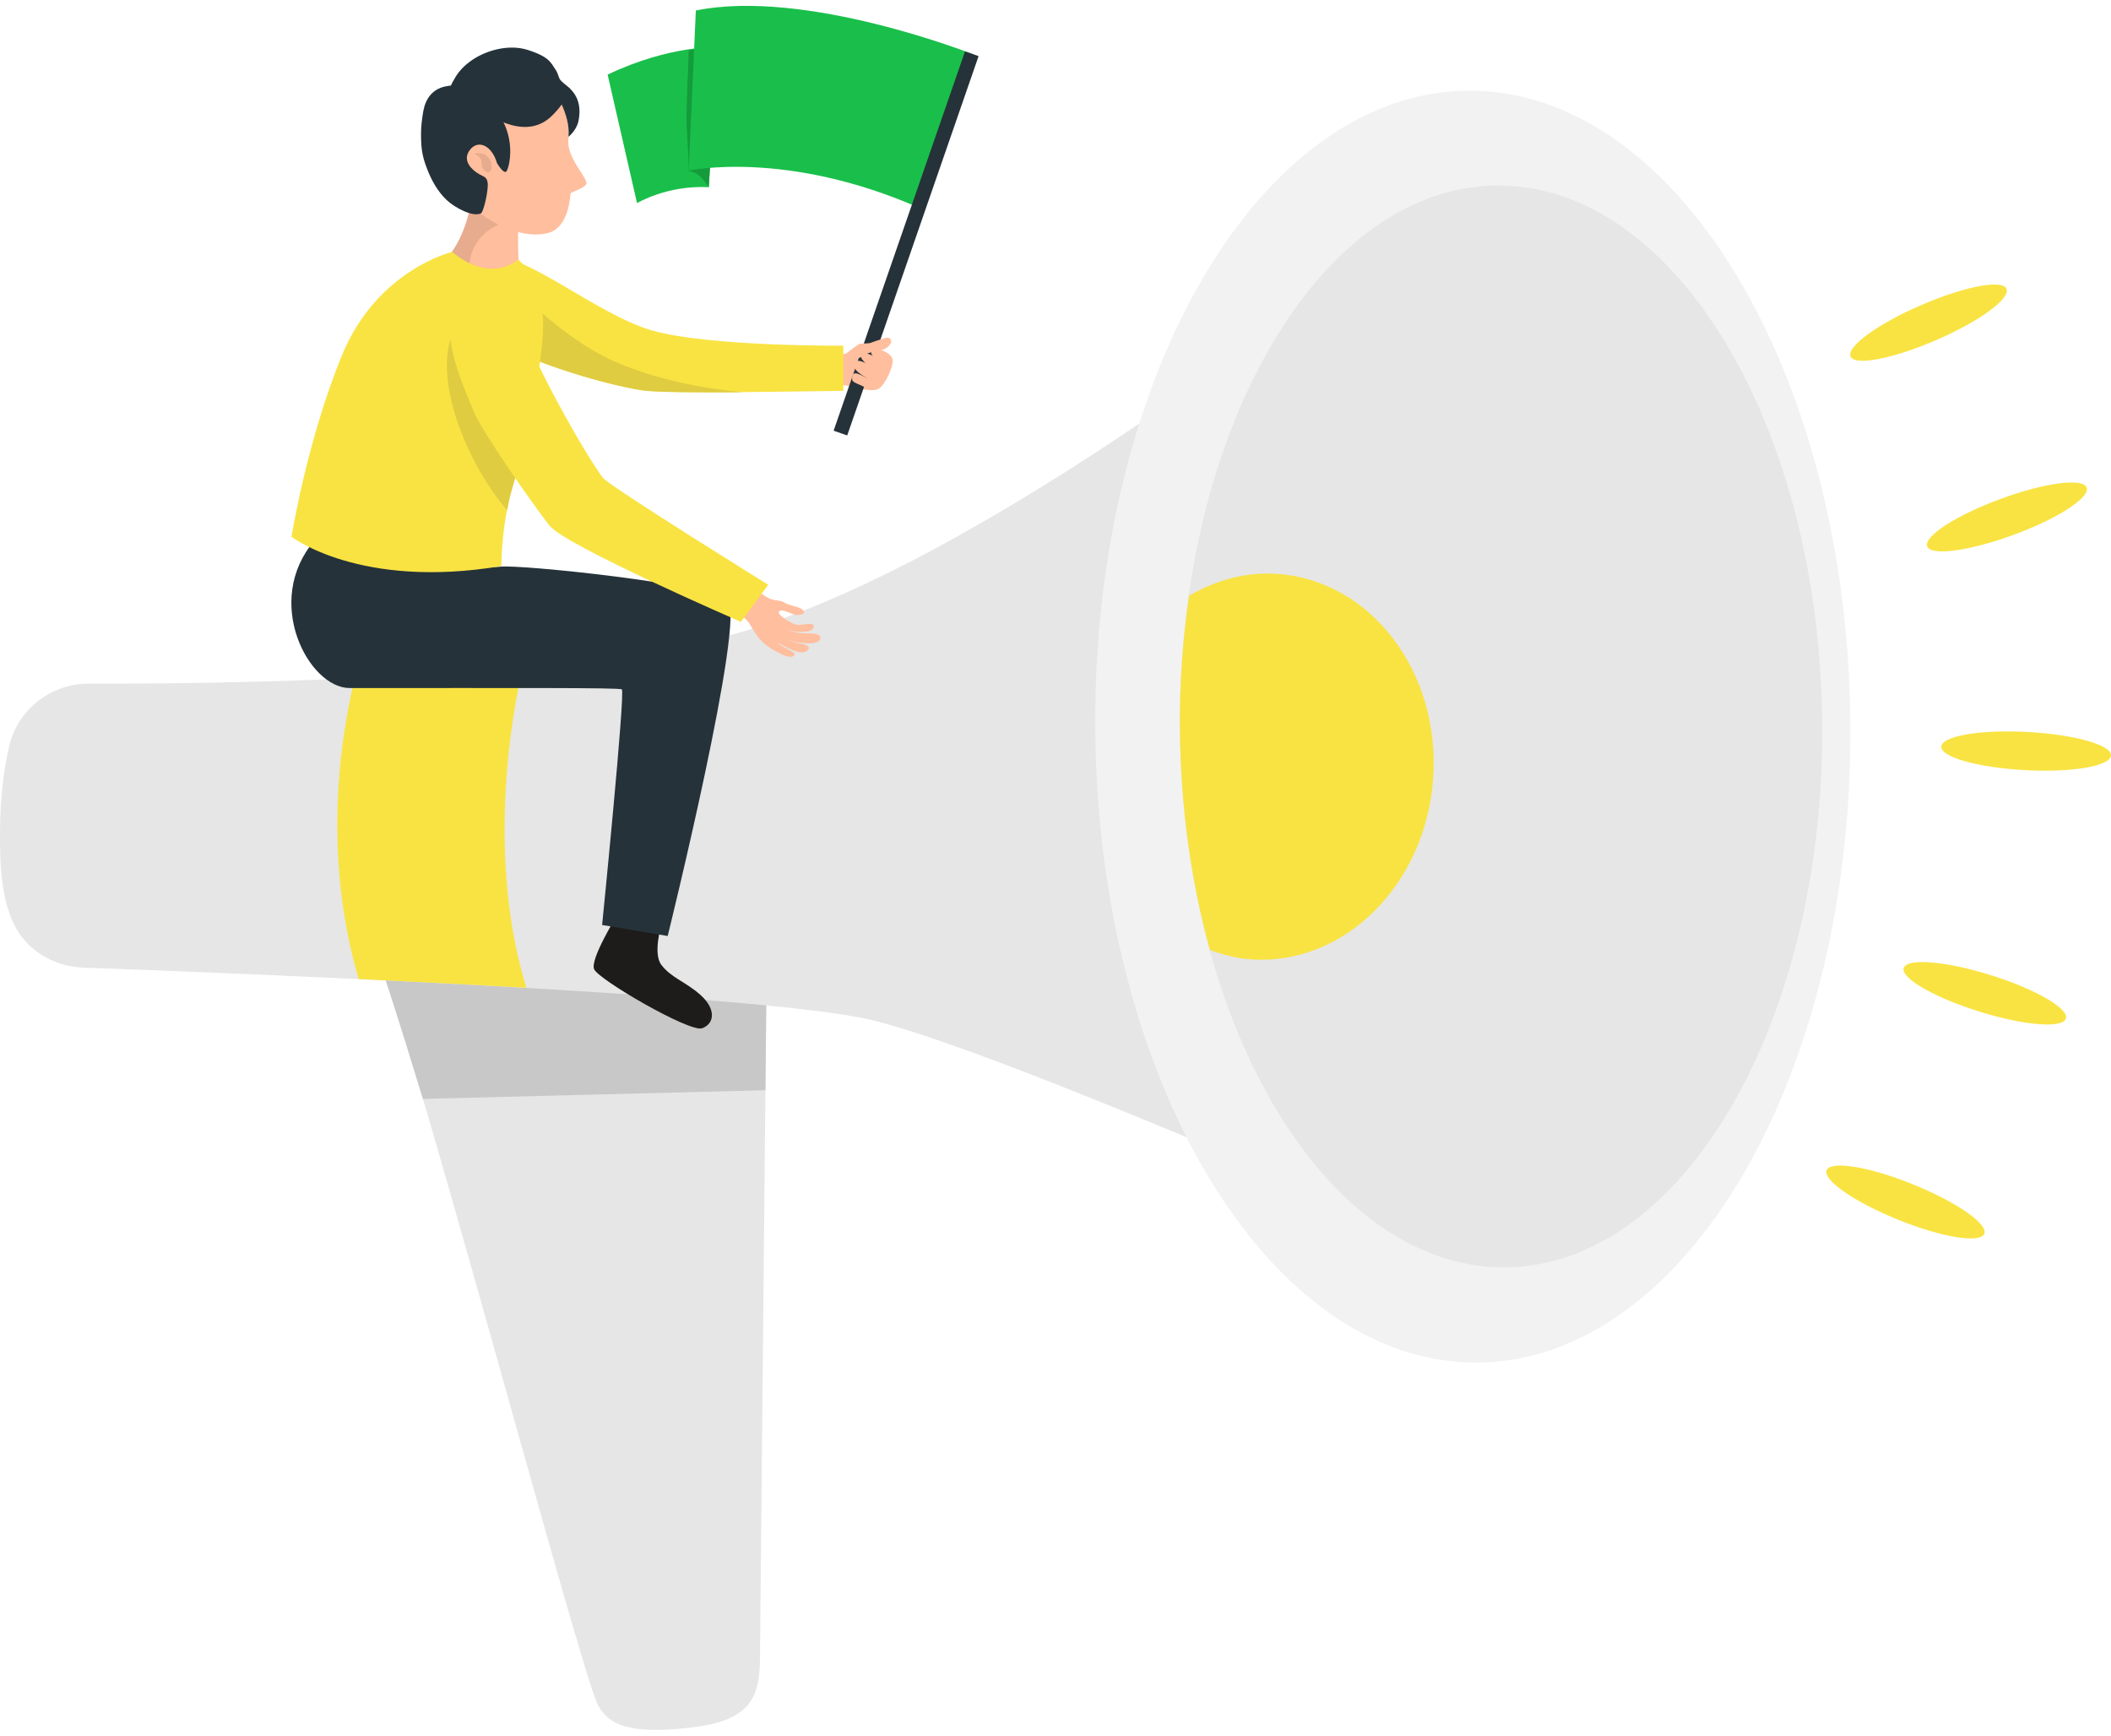 <svg width="180" height="148" viewBox="0 0 180 148" fill="none" xmlns="http://www.w3.org/2000/svg">
    <g clip-path="url(#clip0_31_155)">
        <path d="M65.394 79.616L64.799 141.585C64.763 144.805 63.861 146.668 59.278 147.265C53.578 148.006 51.846 146.993 50.998 145.42C49.411 142.471 33.843 83.252 31.281 79.218C28.719 75.184 65.412 79.616 65.412 79.616H65.394Z" fill="#E6E6E6"/>
        <path d="M65.268 92.965L65.394 79.616C65.394 79.616 28.701 75.184 31.263 79.218C31.876 80.177 34.257 87.81 36.061 93.706L65.268 92.965Z" fill="#C8C8C8"/>
        <path d="M7.595 58.291C4.348 58.291 1.497 60.479 0.776 63.663C0.343 65.526 0.018 67.913 1.42439e-05 70.862C-0.036 74.389 0.235 76.686 1.1 78.621C2.147 80.973 4.528 82.42 7.09 82.51C19.627 82.962 64.817 84.735 74.233 86.96C85.201 89.546 121.93 105.898 121.93 105.898L114.931 23.055C114.931 23.055 81.197 50.477 59.766 54.745C43.097 58.055 17.95 58.327 7.595 58.291Z" fill="#E6E6E6"/>
        <path d="M30.577 83.487C35.25 83.704 40.12 83.957 44.883 84.229C41.888 74.516 43.061 63.428 44.594 56.808C39.814 57.26 34.943 57.567 30.253 57.784C28.034 67.226 28.413 76.089 30.577 83.469V83.487Z" fill="#F9E342"/>
        <path d="M157.775 61.709C158.01 91.663 143.794 116.045 126.007 116.19C108.22 116.335 93.626 92.169 93.391 62.216C93.157 32.262 107.372 7.88 125.159 7.735C142.946 7.59 157.541 31.756 157.775 61.709Z" fill="#F2F2F2"/>
        <path d="M155.376 61.727C155.574 87.195 143.47 107.96 128.352 108.068C113.235 108.195 100.806 87.629 100.607 62.161C100.409 36.694 112.514 15.929 127.631 15.82C142.766 15.694 155.177 36.26 155.376 61.727Z" fill="#E6E6E6"/>
        <path d="M122.201 66.412C122.85 57.332 116.933 49.518 108.96 48.939C106.236 48.74 103.656 49.482 101.383 50.802C100.86 54.438 100.571 58.218 100.607 62.143C100.661 68.872 101.582 75.257 103.169 81.009C104.269 81.407 105.406 81.714 106.615 81.805C114.57 82.384 121.551 75.492 122.201 66.412Z" fill="#F9E342"/>
        <path d="M74.396 33.275C74.287 32.317 74.215 31.43 74.738 30.508C74.269 30.58 73.584 30.653 73.62 30.381C73.674 30.02 73.746 29.477 73.476 29.531C73.223 29.585 73.007 29.73 72.772 29.875C72.285 30.2 71.744 30.236 71.167 30.273C70.986 30.906 70.445 31.883 70.788 32.57C70.968 32.913 71.906 32.751 72.321 32.914C73.007 33.185 73.782 33.239 74.378 33.275H74.396Z" fill="#FFBE9E"/>
        <path d="M61.173 4.027C61.173 4.027 57.186 3.81 51.81 6.36L54.318 17.322C54.318 17.322 56.897 15.766 60.433 15.965L61.173 4.027Z" fill="#19BF4A"/>
        <path d="M58.539 9.779C58.557 7.952 58.683 6.125 58.719 4.298C60.253 4.027 61.173 4.027 61.173 4.027L60.433 15.965C59.405 14.391 58.918 14.753 58.719 14.554C58.719 12.981 58.521 11.353 58.539 9.779Z" fill="#149B3C"/>
        <path d="M82.91 4.606C82.91 4.606 68.677 -1.019 59.333 0.898L58.719 14.554C58.719 14.554 66.999 12.709 78.455 17.756L82.91 4.606Z" fill="#19BF4A"/>
        <path d="M82.283 4.382L71.081 36.727L72.24 37.131L83.442 4.785L82.283 4.382Z" fill="#253239"/>
        <path d="M71.906 33.348V29.477C71.906 29.477 60.397 29.567 55.58 28.174C50.764 26.782 44.287 21.102 41.726 22.025C39.146 22.947 37.505 25.57 40.697 28.084C43.891 30.598 51.467 32.769 54.769 33.275C57.041 33.619 70.102 33.33 71.906 33.33V33.348Z" fill="#F9E342"/>
        <path d="M52.676 30.942C48.617 29.242 44.775 25.57 41.509 22.133C39.074 23.128 37.613 25.66 40.716 28.102C43.909 30.616 51.485 32.787 54.786 33.293C55.905 33.456 59.639 33.474 63.337 33.456C59.657 33.094 56.049 32.353 52.676 30.942Z" fill="#DFCC41"/>
        <path d="M52.568 78.133C52.568 78.133 50.313 81.769 50.655 82.637C50.98 83.505 58.791 88.046 59.856 87.684C60.902 87.322 61.118 86.074 59.711 84.826C58.449 83.704 57.222 83.379 56.392 82.275C55.652 81.317 56.392 78.857 56.392 78.857L52.586 78.133H52.568Z" fill="#1D1C1A"/>
        <path d="M39.435 47.257C39.435 47.257 41.004 48.541 42.646 48.324C44.287 48.107 60.397 49.79 62.038 51.146C63.68 52.521 56.933 79.815 56.933 79.815L51.341 78.875C51.341 78.875 53.343 58.924 53.019 58.779C52.676 58.635 44.233 58.671 29.82 58.671C26.302 58.671 22.387 51.255 26.825 46.081L39.435 47.257Z" fill="#253239"/>
        <path d="M41.942 16.852C41.383 16.616 40.896 16.273 40.445 15.893C40.228 17.557 39.597 20.614 37.919 22.206C37.919 22.206 41.419 23.652 44.269 23.019C44.269 23.019 43.927 19.131 44.522 17.213C43.656 17.267 42.772 17.177 41.942 16.833V16.852Z" fill="#FFBE9E"/>
        <path d="M40.228 21.59C40.77 19.872 42.502 18.805 44.233 18.787C44.287 18.208 44.378 17.665 44.504 17.231C43.638 17.286 42.754 17.195 41.924 16.852C41.365 16.616 40.878 16.273 40.427 15.893C40.21 17.557 39.579 20.614 37.901 22.206C37.901 22.206 38.749 22.567 39.976 22.839C40.012 22.422 40.102 22.006 40.228 21.572V21.59Z" fill="#E7AB8E"/>
        <path d="M40.95 7.41C40.95 7.41 45.081 6.107 46.38 6.921C47.679 7.735 48.707 10.304 48.473 11.805C48.238 13.306 49.97 15.043 50.006 15.585C50.042 16.019 48.707 16.327 48.653 16.508C48.617 16.671 48.527 19.42 46.723 19.872C44.179 20.523 40.77 18.479 39.615 16.924C38.443 15.386 37.072 8.332 40.95 7.391V7.41Z" fill="#FFBE9E"/>
        <path d="M48.635 7.572C48.419 7.355 47.859 6.993 47.715 6.722C47.607 6.487 47.553 6.216 47.408 5.999C46.957 5.329 46.849 4.841 44.955 4.244C43.313 3.738 41.221 4.316 39.922 5.366C39.435 5.745 39.02 6.216 38.731 6.758C38.641 6.921 38.352 7.355 38.425 7.536C38.515 7.753 39.128 7.898 39.309 8.006C39.651 8.205 39.94 8.513 40.228 8.766C42.105 10.303 45.045 11.931 47.12 9.815C47.39 9.544 47.661 9.236 47.895 8.911C48.274 9.761 48.563 10.72 48.473 11.66C48.473 11.66 49.14 11.154 49.321 10.34C49.609 8.947 49.158 8.097 48.635 7.59V7.572Z" fill="#253239"/>
        <path d="M39.904 7.446C39.399 7.174 38.461 7.265 37.956 7.373C36.873 7.609 36.296 8.404 36.097 9.454C35.989 10.087 35.899 10.738 35.899 11.389C35.899 12.528 35.971 13.252 36.386 14.319C36.765 15.332 37.306 16.327 38.1 17.069C38.821 17.738 40.265 18.497 40.986 18.208C41.257 18.099 41.672 16.092 41.581 15.585C41.509 15.079 41.257 15.079 40.878 14.862C40.21 14.482 39.489 13.758 39.958 12.944C40.643 11.805 41.924 12.329 42.375 13.903C42.375 13.903 42.88 14.79 43.151 14.645C43.422 14.5 44.702 10.032 39.886 7.428L39.904 7.446Z" fill="#253239"/>
        <path d="M40.427 13.125C40.427 13.125 41.13 12.836 41.654 13.451C42.141 14.03 41.906 14.952 41.419 14.609C40.932 14.265 41.13 13.957 41.04 13.668C40.95 13.379 40.607 13.162 40.427 13.125Z" fill="#E7AB8E"/>
        <path d="M24.841 45.756C24.841 45.756 30.668 50.296 42.754 48.27C42.754 48.27 42.718 44.797 43.728 41.397C44.738 37.996 46.254 31.358 46.308 27.867C46.362 23.906 44.197 22.133 44.197 22.133C44.197 22.133 41.924 24.267 38.551 21.482C38.551 21.482 32.147 23.001 29.152 30.309C26.157 37.616 24.859 45.756 24.859 45.756H24.841Z" fill="#F9E342"/>
        <path d="M39.399 27.18C36.278 30.562 39.29 38.883 43.241 43.513C43.367 42.826 43.53 42.12 43.746 41.397C44.287 39.606 44.955 36.911 45.478 34.27C44.432 33.619 43.53 32.642 42.953 31.249C41.744 28.301 40.95 26.311 39.399 27.18Z" fill="#DFCC41"/>
        <path d="M64.672 50.422C65.123 50.766 65.574 51.11 66.133 51.182C66.404 51.218 66.657 51.236 66.873 51.381C67.108 51.526 67.432 51.598 67.703 51.688C67.974 51.761 68.298 51.833 68.497 52.068C68.731 52.358 68.28 52.43 67.956 52.448C67.613 52.448 66.711 51.869 66.44 52.123C66.169 52.376 67.306 53.009 67.541 53.136C68.082 53.425 68.479 53.19 69.038 53.208C69.363 53.208 69.507 53.316 69.29 53.624C69.128 53.841 68.803 53.859 68.533 53.877C68.01 53.913 67.414 53.841 66.927 53.606C67.288 53.823 67.974 53.968 68.406 54.004C68.695 54.022 69.958 53.913 69.958 54.365C69.958 55.288 67.18 54.691 66.783 54.365C67.216 54.637 67.739 54.745 68.244 54.872C68.533 54.944 69.254 55.071 68.858 55.451C68.28 56.011 66.909 55.089 66.224 54.763C66.603 55.107 66.999 55.252 67.486 55.523C68.064 55.831 67.631 56.138 66.999 55.939C66.729 55.849 66.224 55.577 66.115 55.523C64.961 54.89 64.546 54.293 63.915 53.19C63.698 52.792 62.868 52.303 62.959 51.906C63.121 51.164 64.131 50.766 64.672 50.422Z" fill="#FFBE9E"/>
        <path d="M65.52 49.844L63.175 53.027C63.175 53.027 48.202 46.533 46.849 44.815C45.496 43.097 41.094 36.802 40.409 35.138C38.803 31.249 36.837 26.619 40.409 25.805C42.357 25.371 43.62 25.859 44.829 28.735C46.47 32.66 49.988 38.864 51.413 40.745C51.972 41.469 65.502 49.862 65.502 49.862L65.52 49.844Z" fill="#F9E342"/>
        <path d="M76.073 30.562C76.29 30.906 75.713 32.353 75.153 32.95C74.72 33.42 74.197 33.293 73.764 33.04C73.295 32.751 72.736 32.66 72.664 32.389C72.556 31.303 73.566 32.117 73.999 32.28C73.999 32.28 72.79 31.683 72.808 31.159C72.862 30.182 74.341 31.303 74.757 31.503C74.341 31.394 73.674 30.924 73.602 30.743C73.313 30.526 73.494 30.236 73.566 30.182C73.891 29.875 75.153 30.797 75.153 30.797C74.919 30.634 73.999 30.309 74.378 29.875C74.63 29.585 74.991 29.82 75.225 29.893C75.658 30.019 76.019 30.345 76.091 30.58L76.073 30.562Z" fill="#FFBE9E"/>
        <path d="M73.223 30.526C73.367 30.472 73.494 30.435 73.638 30.399C73.692 30.038 75.099 29.929 75.406 29.766C76.344 29.278 75.965 28.681 75.532 28.808C75.243 28.898 74.576 29.097 74.323 29.205C74.053 29.332 73.62 29.26 73.349 29.314C73.097 29.368 72.375 30.001 72.141 30.146C71.654 30.472 72.718 30.725 73.223 30.508V30.526Z" fill="#FFBE9E"/>
        <path d="M177.925 41.578C178.232 42.428 175.436 44.237 171.684 45.611C167.931 46.986 164.63 47.438 164.324 46.588C164.017 45.738 166.813 43.929 170.565 42.554C174.318 41.162 177.619 40.728 177.925 41.578Z" fill="#F9E342"/>
        <path d="M171.088 24.629C171.449 25.461 168.761 27.415 165.081 29.006C161.401 30.598 158.136 31.231 157.793 30.399C157.432 29.567 160.12 27.614 163.8 26.022C167.48 24.43 170.746 23.797 171.088 24.629Z" fill="#F9E342"/>
        <path d="M176.158 86.851C175.887 87.72 172.568 87.448 168.761 86.254C164.937 85.061 162.051 83.397 162.321 82.546C162.592 81.678 165.911 81.95 169.717 83.143C173.542 84.337 176.428 86.001 176.158 86.851Z" fill="#F9E342"/>
        <path d="M169.194 105.21C168.851 106.043 165.568 105.518 161.87 104.017C158.154 102.515 155.412 100.634 155.755 99.784C156.097 98.952 159.381 99.477 163.079 100.978C166.795 102.479 169.537 104.36 169.194 105.21Z" fill="#F9E342"/>
        <path d="M180 64.423C179.946 65.327 176.681 65.888 172.676 65.671C168.671 65.454 165.478 64.567 165.532 63.663C165.586 62.758 168.851 62.198 172.856 62.415C176.861 62.632 180.054 63.518 180 64.423Z" fill="#F9E342"/>
    </g>
    <defs>
        <clipPath id="clip0_31_155">
            <rect width="180" height="147" fill="white" transform="translate(0 0.5)"/>
        </clipPath>
    </defs>
</svg>
